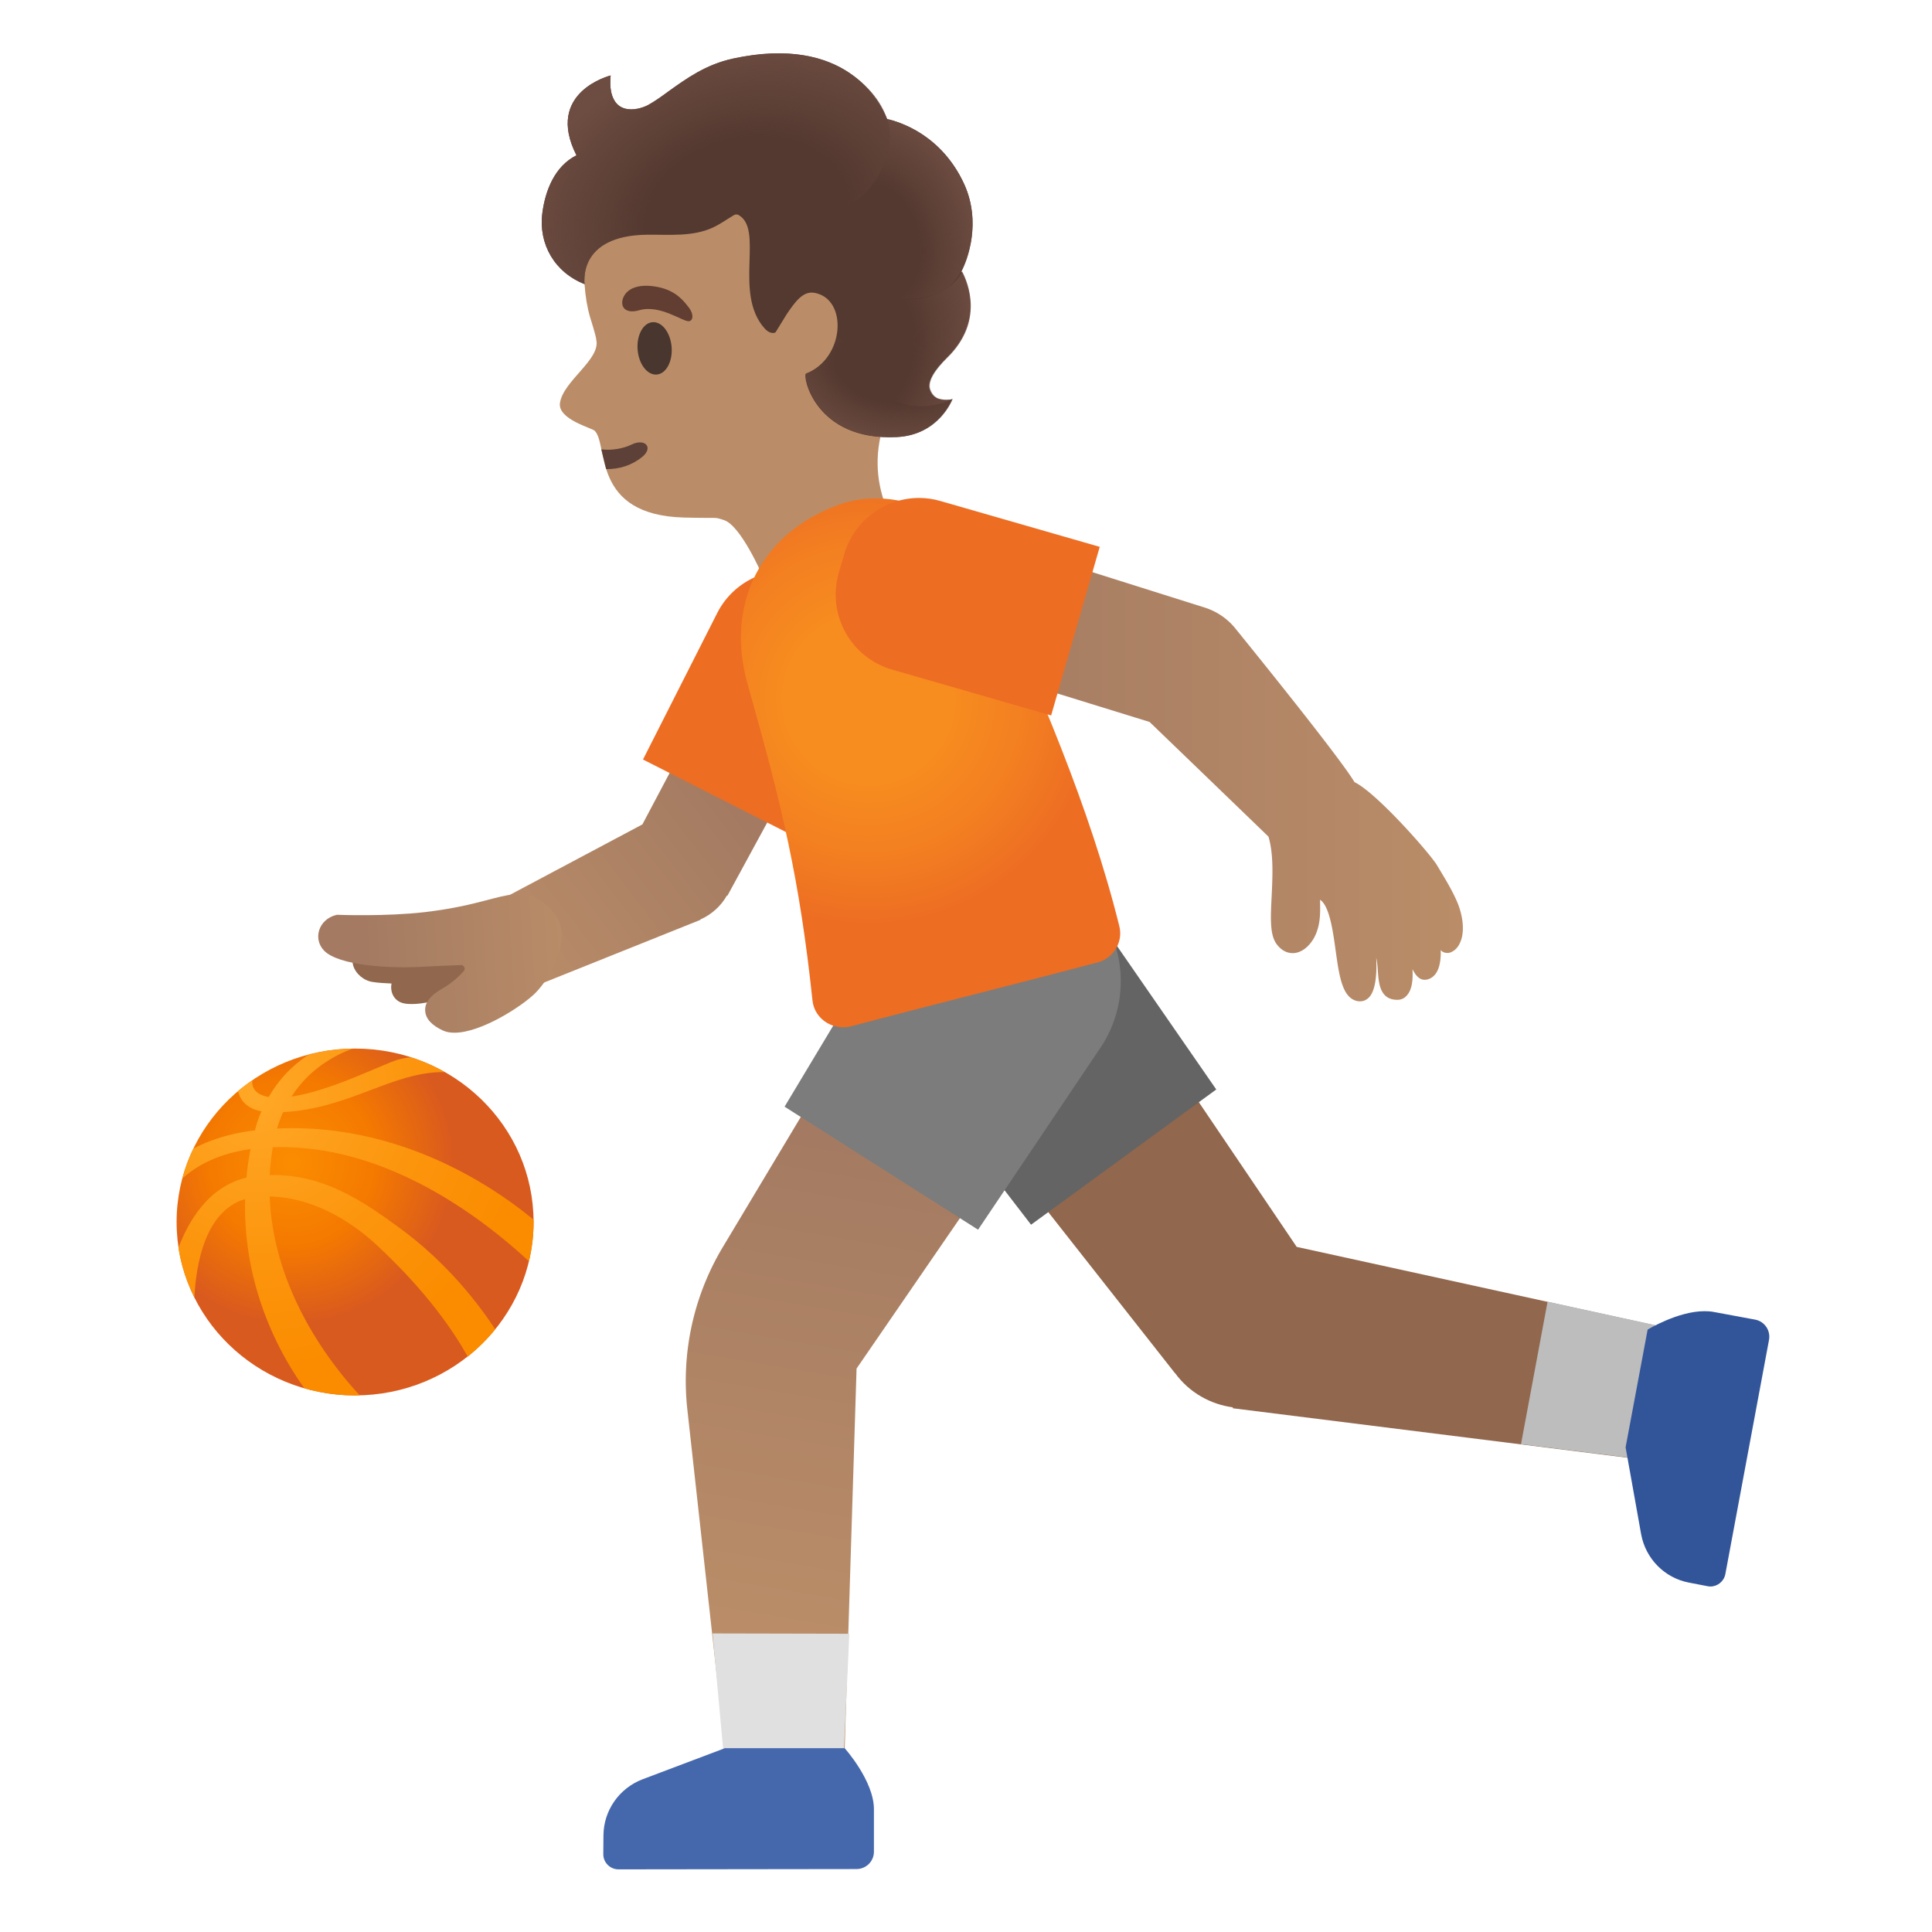 <?xml version="1.0" encoding="utf-8"?>
<!-- Uploaded to: SVG Repo, www.svgrepo.com, Generator: SVG Repo Mixer Tools -->
<svg width="800px" height="800px" viewBox="0 0 128 128" xmlns="http://www.w3.org/2000/svg" xmlns:xlink="http://www.w3.org/1999/xlink" aria-hidden="true" role="img" class="iconify iconify--noto" preserveAspectRatio="xMidYMid meet">
<path d="M37.61 61.87l-.37-1.34c-.07-.24-.3-.4-.55-.36c-3.61.49-12.1 1.71-12.86 2.4c-.43.39-.58.9-.43 1.4c.17.56.71 1.01 1.31 1.09c.36.06.83.08 1.23.1c-.04.2-.03.39.02.58c.11.38.4.65.78.73c.17.04.35.05.55.05c2.97 0 9.33-3.64 10.08-4.08c.21-.12.3-.35.24-.57z" fill="#91674d">
</path>
<linearGradient id="IconifyId17ecdb2904d178eab15924" gradientUnits="userSpaceOnUse" x1="32.579" y1="64.553" x2="47.509" y2="75.995" gradientTransform="matrix(1 0 0 -1 0 128)">
<stop offset="0" stop-color="#ba8d68">
</stop>
<stop offset="1" stop-color="#a47b62">
</stop>
</linearGradient>
<path d="M48.81 42.81l-6.25 11.81c-.01 0-.01.01-.02.01L31.8 60.34c-1.84.88-.01 5.63 1.86 5.63c.16 0 .32-.04.48-.11l12.27-4.92l-.01-.02c.76-.34 1.37-.9 1.76-1.59l.03.02l7.12-13.09l-6.5-3.45z" fill="url(#IconifyId17ecdb2904d178eab15924)">
</path>
<linearGradient id="IconifyId17ecdb2904d178eab15925" gradientUnits="userSpaceOnUse" x1="38.188" y1="64.556" x2="24.235" y2="63.672" gradientTransform="matrix(1 0 0 -1 0 128)">
<stop offset="0" stop-color="#ba8d68">
</stop>
<stop offset="1" stop-color="#a47b62">
</stop>
</linearGradient>
<path d="M36.71 60.51c-1.26-1.48-2.21-1.4-3.52-1.11c-.3.07-.61.15-.95.24c-.96.25-2.16.56-4.09.79c-2.57.3-5.7.18-5.73.18c-.05-.01-.1 0-.15.01c-.56.14-.98.53-1.13 1.03c-.14.47-.02.96.32 1.32c.96 1.02 4.46 1.21 6.58 1.08c.6-.04 1.65-.08 2.49-.11c.12-.03.21.09.23.14c.02.05.05.15-.03.25c-.39.45-.89.86-1.48 1.2c-.75.43-1.11.9-1.08 1.43c.02.53.44.98 1.19 1.32c.22.1.47.14.75.14c1.75 0 4.43-1.72 5.34-2.61c1.13-1.12 2.51-3.84 1.26-5.3z" fill="url(#IconifyId17ecdb2904d178eab15925)">
</path>
<path d="M55.53 38.9l-1.07-.54a5.04 5.04 0 0 0-2.33-.57c-1.89 0-3.71 1.04-4.62 2.84l-4.91 9.69l10.29 5.22l4.91-9.69c1.29-2.55.27-5.66-2.27-6.95z" fill="#ed6d23">
</path>
<path d="M85.91 82.61L71.26 60.95l-10.82 7.9l17.4 22.12h.01c.95 1.3 2.35 2.07 3.83 2.27l-.01.06l26.81 3.36l1.63-8.75l-24.2-5.3z" fill="#91674d">
</path>
<path fill="#bdbdbd" d="M102.53 86.24l-1.76 9.44l7.7.96l1.63-8.75z">
</path>
<path d="M60.38 12.18c-2.71-3.93-8.54-6.81-13.21-5.8c-5.23 1.12-7.88 5.06-8.39 9.91c-.19 1.76-.05 3.49.31 4.71c.04.15.39 1.2.42 1.54c.26 1.29-2.19 2.7-2.41 4.15c-.17 1.09 2.11 1.66 2.3 1.85c.93.92-.24 5.6 5.95 5.75c2.38.06 1.91-.06 2.62.17c1.11.36 2.51 3.6 2.51 3.6s-.52 4.41 3.5 2.95c4.58-1.67 5.61-5.82 5.61-5.82s-2.96-3.66-.41-8.57c2.03-3.93 2.94-11.91 1.2-14.44z" fill="#ba8d68">
</path>
<path d="M40.16 31.08c.86.01 1.69-.24 2.39-.81c.76-.62.19-1.25-.7-.82c-.53.26-1.3.41-2.01.32l.32 1.31z" fill="#5d4037">
</path>
<ellipse transform="rotate(-4.611 43.372 23.078)" cx="43.37" cy="23.08" rx="1.13" ry="1.74" fill="#49362e">
</ellipse>
<path d="M42.37 20.55c-1.1.32-1.36-.41-.99-1c.27-.43.94-.79 2.23-.53c1.21.25 1.71.95 2.04 1.37c.32.43.28.85 0 .89c-.38.06-1.91-1.12-3.28-.73z" fill="#613e31">
</path>
<path d="M63.88 12.2c-1.48-3.24-4.21-4.11-5.1-4.31c-.47-1.18-2.76-5.62-10.21-4.01c-1.81.39-3.1 1.33-4.25 2.15c-.49.36-.95.69-1.39.93c-.36.19-.99.38-1.53.23c-1.23-.34-.94-2.19-.94-2.19s-4.39 1.09-2.27 5.29c-1.45.73-2.07 2.35-2.26 3.84c-.26 2.05.82 3.92 2.81 4.7c0 0-.55-3.24 4.16-3.28c1.46-.01 3 .14 4.32-.47c.51-.23.97-.58 1.46-.86c.12-.01.18-.01.18-.01c1.83.87-.31 5.18 1.79 7.54c.42.47.73.27.73.27l.74-1.2c.56-.83 1.08-1.55 1.83-1.42c2.24.38 2.03 4.35-.55 5.35c-.26.1.57 4.48 6.01 4.21c2.81-.14 3.69-2.52 3.69-2.52s-1.19.36-1.5-.65c-.16-.52.29-1.26 1.13-2.09c2.42-2.39 1.38-4.93.97-5.72c.39-.77 1.34-3.24.18-5.78z" fill="#543930">
</path>
<radialGradient id="IconifyId17ecdb2904d178eab15926" cx="57.38" cy="103.552" r="7.122" gradientTransform="matrix(.954 .3 .432 -1.374 -42.263 148.556)" gradientUnits="userSpaceOnUse">
<stop offset=".45" stop-color="#6d4c41" stop-opacity="0">
</stop>
<stop offset="1" stop-color="#6d4c41">
</stop>
</radialGradient>
<path d="M63.74 17.98c.04-.09-.69 2.04-4.3 1.88c-1.48.07-3.36 3.74-1.08 5.99c2.02 1.99 4.78.59 4.78.59s-.38.13-.96-.04c-.38-.11-.53-.59-.54-.61c-.16-.52.29-1.26 1.13-2.09c2.42-2.39 1.38-4.94.97-5.72z" fill="url(#IconifyId17ecdb2904d178eab15926)">
</path>
<radialGradient id="IconifyId17ecdb2904d178eab15927" cx="58.222" cy="110.734" r="7.219" gradientTransform="matrix(.983 -.183 -.231 -1.241 25.993 164.312)" gradientUnits="userSpaceOnUse">
<stop offset=".45" stop-color="#6d4c41" stop-opacity="0">
</stop>
<stop offset="1" stop-color="#6d4c41">
</stop>
</radialGradient>
<path d="M63.88 12.2c-.78-1.71-2.12-3.11-3.84-3.88c-.25-.11-.86-.37-1.27-.43c.24.76.25 1.59-.03 2.46c-.01.03-.33 1.32-1.36 2.38c.85 1.06 1.31 2.37 1.75 3.65c.38 1.12.76 2.36.31 3.46c.69-.08 1.79.06 2.97-.54c1.13-.58 1.67-1.94 1.9-3.15c.25-1.32.13-2.71-.43-3.95z" fill="url(#IconifyId17ecdb2904d178eab15927)">
</path>
<radialGradient id="IconifyId17ecdb2904d178eab15928" cx="50.169" cy="113.225" r="14.858" gradientTransform="matrix(.98 -.202 -.152 -.736 17.549 107.671)" gradientUnits="userSpaceOnUse">
<stop offset=".45" stop-color="#6d4c41" stop-opacity="0">
</stop>
<stop offset="1" stop-color="#6d4c41">
</stop>
</radialGradient>
<path d="M58.73 10.36c.76-2.27-.57-4.27-2.49-5.55c-2.25-1.5-5.12-1.48-7.67-.93c-1.81.39-3.1 1.33-4.25 2.15c-.49.36-.95.69-1.39.93c-.36.19-.99.38-1.53.23c-1.23-.34-.94-2.19-.94-2.19s-4.39 1.09-2.27 5.29c-1.45.73-2.07 2.35-2.26 3.84c-.26 2.05.82 3.92 2.81 4.7c0 0-.55-3.24 4.16-3.28c1.46-.01 3 .14 4.32-.47c1.17-.54 1.55-1.21 2.89-1.2c1.45.01 3.4.47 4.88.16c3-.61 3.73-3.64 3.74-3.68z" fill="url(#IconifyId17ecdb2904d178eab15928)">
</path>
<radialGradient id="IconifyId17ecdb2904d178eab15929" cx="59.021" cy="102.683" r="7.999" gradientTransform="matrix(.98 .199 .128 -.63 -12.07 77.28)" gradientUnits="userSpaceOnUse">
<stop offset=".45" stop-color="#6d4c41" stop-opacity="0">
</stop>
<stop offset="1" stop-color="#6d4c41">
</stop>
</radialGradient>
<path d="M58.35 25.84c-1.02-.98-1.36-2.67-2.92-3.5c-.23 1-.9 1.97-2 2.4c-.26.1.57 4.48 6.01 4.21c2.81-.14 3.69-2.52 3.69-2.52s-2.73 1.38-4.78-.59z" fill="url(#IconifyId17ecdb2904d178eab15929)">
</path>
<linearGradient id="IconifyId17ecdb2904d178eab15930" gradientUnits="userSpaceOnUse" x1="59.182" y1="51.798" x2="53.693" y2="19.612" gradientTransform="matrix(1 0 0 -1 0 128)">
<stop offset="0" stop-color="#a47b62">
</stop>
<stop offset="1" stop-color="#ba8d68">
</stop>
</linearGradient>
<path d="M60.54 61.51L47.89 82.62a17.258 17.258 0 0 0-2.35 10.78l2.74 24.78l7.61.02l.86-27.53l15.1-21.97l-11.31-7.19z" fill="url(#IconifyId17ecdb2904d178eab15930)">
</path>
<path fill="#e0e0e0" d="M47.21 108.22l.77 8.43l7.9.02l.39-8.43z">
</path>
<path d="M72.21 60.08a7.96 7.96 0 0 0-6.44-3.26c-1.63 0-3.27.5-4.69 1.53c-3.55 2.59-4.33 7.58-1.74 11.13l8.97 11.66l12.27-8.96l-8.37-12.1z" fill="#646464">
</path>
<path d="M70.56 58.26a8.032 8.032 0 0 0-4.28-1.24c-2.63 0-5.21 1.31-6.73 3.69l-7.57 12.61l12.82 8.15l8.21-12.21c2.36-3.71 1.26-8.64-2.45-11z" fill="#7c7c7c">
</path>
<radialGradient id="IconifyId17ecdb2904d178eab15931" cx="57.556" cy="81.706" r="15.246" gradientTransform="matrix(1 0 0 -1 0 128)" gradientUnits="userSpaceOnUse">
<stop offset=".367" stop-color="#f78c1f">
</stop>
<stop offset=".68" stop-color="#f37f21">
</stop>
<stop offset="1" stop-color="#ed6d23">
</stop>
</radialGradient>
<path d="M74.16 61.37c-1.95-7.87-5.37-15.74-8.89-23.61c-1.18-2.97-4.22-4.74-7.24-4.74c-.86 0-1.71.14-2.52.44c-4.97 1.84-7.53 6.41-5.97 11.9c2.3 8.12 3.44 12.94 4.29 20.93c.11 1.03 1.01 1.77 2.03 1.77c.18 0 .36-.02.55-.07c5.19-1.38 11.04-2.83 16.32-4.23c1.04-.28 1.69-1.34 1.43-2.39z" fill="url(#IconifyId17ecdb2904d178eab15931)">
</path>
<linearGradient id="IconifyId17ecdb2904d178eab15932" gradientUnits="userSpaceOnUse" x1="62.761" y1="76.96" x2="96.922" y2="76.96" gradientTransform="matrix(1 0 0 -1 0 128)">
<stop offset=".007" stop-color="#a47b62">
</stop>
<stop offset="1" stop-color="#ba8d68">
</stop>
</linearGradient>
<path d="M96.6 59.9c-.32-.8-.8-1.59-1.41-2.6c-.47-.77-3.99-4.78-5.45-5.48c-.88-1.48-5.73-7.51-7.9-10.19c-.51-.63-1.19-1.1-1.97-1.36l-14.28-4.5a.5.5 0 0 0-.63.33l-2.18 7.08a.5.5 0 0 0 .33.62l13.05 4.03c2.11 2.03 7.18 6.92 7.88 7.6c.35 1.17.27 2.65.21 3.96c-.07 1.42-.13 2.54.33 3.16c.44.59.94.62 1.2.59c.69-.09 1.19-.74 1.41-1.28c.29-.7.28-1.42.27-1.95v-.3c.62.42.85 2.05 1.03 3.37c.24 1.7.44 3.17 1.47 3.35c.05.01.1.01.15.01c.21 0 .4-.08.56-.23c.51-.48.55-1.74.51-2.65c.07.31.09.62.11.93c.06.77.14 1.81 1.23 1.85c.33.01.55-.11.73-.34c.31-.38.37-1.03.33-1.69c.26.52.57.82 1.06.66c.18-.06.44-.21.61-.59c.16-.35.22-.83.2-1.33c.06.06.12.11.2.14c.12.05.3.06.42.02c.2-.07.47-.23.65-.63c.31-.63.25-1.62-.12-2.58z" fill="url(#IconifyId17ecdb2904d178eab15932)">
</path>
<path d="M62.33 33.2c-.47-.14-.96-.21-1.43-.21c-2.25 0-4.31 1.47-4.97 3.74l-.36 1.23c-.79 2.74.79 5.61 3.53 6.4l10.54 3.04l3.22-11.17l-10.53-3.03z" fill="#ed6d23">
</path>
<path d="M55.96 115.82h-7.93l-5.48 2.07c-1.54.6-2.55 2.06-2.57 3.69l-.01 1.27c0 .55.45 1 1.01 1l15.76-.02c.64 0 1.16-.51 1.16-1.15v-2.8c.01-1.89-1.94-4.06-1.94-4.06z" fill="#4568ad">
</path>
<path d="M116.29 87.43l-2.75-.51c-.21-.04-.41-.05-.62-.05c-1.76 0-3.76 1.22-3.76 1.22l-1.46 7.8l1.03 5.76c.3 1.62 1.55 2.89 3.16 3.2l1.24.24c.06.01.13.02.19.02c.47 0 .9-.34.99-.83l2.89-15.5c.12-.63-.29-1.23-.91-1.35z" fill="#325599">
</path>
<g>
<radialGradient id="IconifyId17ecdb2904d178eab15933" cx="19.318" cy="74.983" r="12.764" gradientTransform="translate(0 2)" gradientUnits="userSpaceOnUse">
<stop offset=".017" stop-color="#fb8c00">
</stop>
<stop offset=".442" stop-color="#f47900">
</stop>
<stop offset=".838" stop-color="#d95a1e">
</stop>
</radialGradient>
<path d="M35.35 80.96c0 6.34-5.3 11.49-11.83 11.49S11.7 87.3 11.7 80.96S17 69.47 23.52 69.47c6.54 0 11.83 5.14 11.83 11.49z" fill="url(#IconifyId17ecdb2904d178eab15933)">
</path>
<radialGradient id="IconifyId17ecdb2904d178eab15934" cx="17.033" cy="55.322" r="21.549" gradientTransform="matrix(1 0 0 -1 0 128)" gradientUnits="userSpaceOnUse">
<stop offset=".017" stop-color="#ffa726">
</stop>
<stop offset=".494" stop-color="#fc950d">
</stop>
<stop offset=".838" stop-color="#fb8c00">
</stop>
</radialGradient>
<path d="M23.83 92.44c-.1.01-.21.01-.31.01c-1.16 0-2.29-.17-3.34-.47h-.01c-1.43-1.98-4.09-6.5-3.93-12.54c.01-.46.04-.94.09-1.42c.05-.62.15-1.24.27-1.88c.07-.38.16-.76.26-1.15l.03-.09c.11-.46.26-.88.43-1.26h.01c.14-.35.29-.66.46-.95h.01c.8-1.41 1.85-2.29 2.64-2.81c.93-.25 1.91-.39 2.91-.4c-1.01.37-2.8 1.24-4.04 3.18c-.21.31-.4.66-.55 1.03h-.01c-.15.33-.28.7-.4 1.09a8.08 8.08 0 0 0-.28 1.24c-.1.63-.17 1.23-.2 1.83c-.03.48-.03.96 0 1.43c.24 6.3 4.13 11.19 5.96 13.16z" fill="url(#IconifyId17ecdb2904d178eab15934)">
</path>
<radialGradient id="IconifyId17ecdb2904d178eab15935" cx="17.033" cy="55.322" r="21.549" gradientTransform="matrix(1 0 0 -1 0 128)" gradientUnits="userSpaceOnUse">
<stop offset=".017" stop-color="#ffa726">
</stop>
<stop offset=".494" stop-color="#fc950d">
</stop>
<stop offset=".838" stop-color="#fb8c00">
</stop>
</radialGradient>
<path d="M29.46 71.03c-3.44-.05-6.28 2.42-10.69 2.65h-.01c-.22.01-.43.02-.66.02c-.29 0-.53-.02-.76-.07h-.01c-1.09-.2-1.45-.86-1.56-1.34c.3-.26.62-.5.94-.72c-.03.44.15.94 1.09 1.11h.01c.21.03.45.04.74.04c.24 0 .5-.03.77-.07c2.53-.36 5.95-2.1 6.99-2.43c.3-.09.62-.15.91-.17c.79.25 1.54.57 2.24.98z" fill="url(#IconifyId17ecdb2904d178eab15935)">
</path>
<radialGradient id="IconifyId17ecdb2904d178eab15936" cx="17.033" cy="55.322" r="21.549" gradientTransform="matrix(1 0 0 -1 0 128)" gradientUnits="userSpaceOnUse">
<stop offset=".017" stop-color="#ffa726">
</stop>
<stop offset=".494" stop-color="#fc950d">
</stop>
<stop offset=".838" stop-color="#fb8c00">
</stop>
</radialGradient>
<path d="M32.81 88.07c-.53.66-1.14 1.26-1.82 1.81c-.92-1.65-2.7-4.3-6.03-7.39c-1.88-1.75-4.42-3.17-7.08-3.22c-.3-.02-.61-.01-.91.02c-.26.02-.5.07-.73.15c-2.65.79-3.25 4.31-3.36 6.51c-.51-1.02-.88-2.12-1.06-3.28c.64-1.7 1.96-4.05 4.51-4.65c.21-.05.42-.09.65-.11c.3-.03.61-.05.9-.06c3.48-.07 6.04 1.64 8.49 3.43c3.33 2.4 5.44 5.27 6.44 6.79z" fill="url(#IconifyId17ecdb2904d178eab15936)">
</path>
<radialGradient id="IconifyId17ecdb2904d178eab15937" cx="17.033" cy="55.322" r="21.549" gradientTransform="matrix(1 0 0 -1 0 128)" gradientUnits="userSpaceOnUse">
<stop offset=".017" stop-color="#ffa726">
</stop>
<stop offset=".494" stop-color="#fc950d">
</stop>
<stop offset=".838" stop-color="#fb8c00">
</stop>
</radialGradient>
<path d="M35.35 80.81v.15c0 .9-.1 1.76-.31 2.6c-3.14-2.91-9.53-7.8-16.96-7.55a15.952 15.952 0 0 0-1.47.12c-2.25.31-3.67 1.17-4.53 1.95c.18-.69.43-1.35.73-1.98c.95-.5 2.29-1 4.09-1.21c.19-.03.38-.04.57-.06l.89-.06c8.26-.38 14.52 3.99 16.99 6.04z" fill="url(#IconifyId17ecdb2904d178eab15937)">
</path>
</g>
</svg>